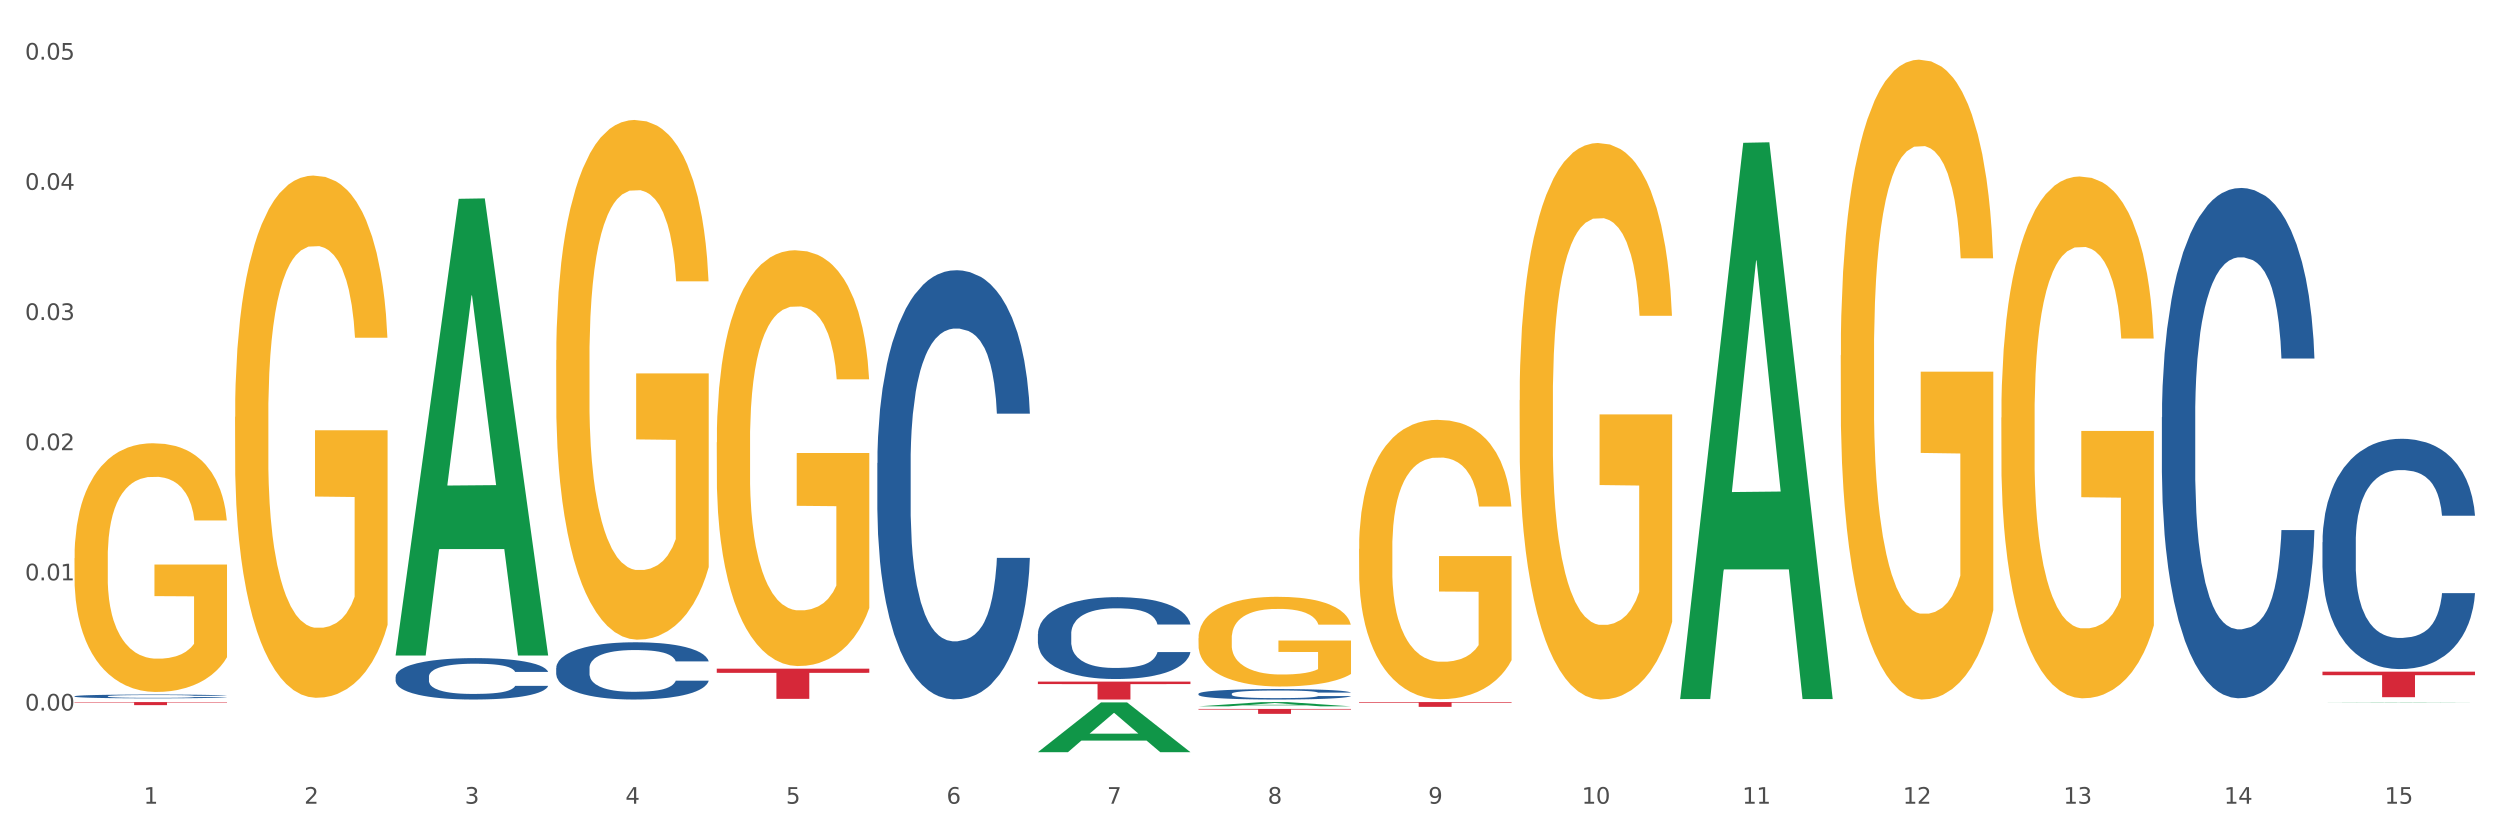 <?xml version="1.0" encoding="utf-8" standalone="no"?>
<!DOCTYPE svg PUBLIC "-//W3C//DTD SVG 1.1//EN"
  "http://www.w3.org/Graphics/SVG/1.1/DTD/svg11.dtd">
<svg xmlns:xlink="http://www.w3.org/1999/xlink" width="1080pt" height="360pt" viewBox="0 0 1080 360" xmlns="http://www.w3.org/2000/svg" version="1.1">
 <rect x="0" y="0" width="1080" height="360" fill="#333333" stroke="none"/>
 <defs>
  <style type="text/css">*{stroke-linejoin: round; stroke-linecap: butt}</style>
 </defs>
 <g id="figure_1">
  <g id="patch_1">
   <path d="M 0 360 
L 1080 360 
L 1080 0 
L 0 0 
z
" style="fill: #ffffff; stroke: #ffffff; stroke-linejoin: miter"/>
  </g>
  <g id="axes_1">
   <g id="matplotlib.axis_1">
    <g id="xtick_1">
     <g id="text_1">
      <!-- 1 -->
      <g style="fill: #4d4d4d" transform="translate(62.07 347.204) scale(0.096 -0.096)">
       <defs>
        <path id="DejaVuSans-31" d="M 794 531 
L 1825 531 
L 1825 4091 
L 703 3866 
L 703 4441 
L 1819 4666 
L 2450 4666 
L 2450 531 
L 3481 531 
L 3481 0 
L 794 0 
L 794 531 
z
" transform="scale(0.016)"/>
       </defs>
       <use xlink:href="#DejaVuSans-31"/>
      </g>
     </g>
    </g>
    <g id="xtick_2">
     <g id="text_2">
      <!-- 2 -->
      <g style="fill: #4d4d4d" transform="translate(131.436 347.204) scale(0.096 -0.096)">
       <defs>
        <path id="DejaVuSans-32" d="M 1228 531 
L 3431 531 
L 3431 0 
L 469 0 
L 469 531 
Q 828 903 1448 1529 
Q 2069 2156 2228 2338 
Q 2531 2678 2651 2914 
Q 2772 3150 2772 3378 
Q 2772 3750 2511 3984 
Q 2250 4219 1831 4219 
Q 1534 4219 1204 4116 
Q 875 4013 500 3803 
L 500 4441 
Q 881 4594 1212 4672 
Q 1544 4750 1819 4750 
Q 2544 4750 2975 4387 
Q 3406 4025 3406 3419 
Q 3406 3131 3298 2873 
Q 3191 2616 2906 2266 
Q 2828 2175 2409 1742 
Q 1991 1309 1228 531 
z
" transform="scale(0.016)"/>
       </defs>
       <use xlink:href="#DejaVuSans-32"/>
      </g>
     </g>
    </g>
    <g id="xtick_3">
     <g id="text_3">
      <!-- 3 -->
      <g style="fill: #4d4d4d" transform="translate(200.802 347.204) scale(0.096 -0.096)">
       <defs>
        <path id="DejaVuSans-33" d="M 2597 2516 
Q 3050 2419 3304 2112 
Q 3559 1806 3559 1356 
Q 3559 666 3084 287 
Q 2609 -91 1734 -91 
Q 1441 -91 1130 -33 
Q 819 25 488 141 
L 488 750 
Q 750 597 1062 519 
Q 1375 441 1716 441 
Q 2309 441 2620 675 
Q 2931 909 2931 1356 
Q 2931 1769 2642 2001 
Q 2353 2234 1838 2234 
L 1294 2234 
L 1294 2753 
L 1863 2753 
Q 2328 2753 2575 2939 
Q 2822 3125 2822 3475 
Q 2822 3834 2567 4026 
Q 2313 4219 1838 4219 
Q 1578 4219 1281 4162 
Q 984 4106 628 3988 
L 628 4550 
Q 988 4650 1302 4700 
Q 1616 4750 1894 4750 
Q 2613 4750 3031 4423 
Q 3450 4097 3450 3541 
Q 3450 3153 3228 2886 
Q 3006 2619 2597 2516 
z
" transform="scale(0.016)"/>
       </defs>
       <use xlink:href="#DejaVuSans-33"/>
      </g>
     </g>
    </g>
    <g id="xtick_4">
     <g id="text_4">
      <!-- 4 -->
      <g style="fill: #4d4d4d" transform="translate(270.169 347.204) scale(0.096 -0.096)">
       <defs>
        <path id="DejaVuSans-34" d="M 2419 4116 
L 825 1625 
L 2419 1625 
L 2419 4116 
z
M 2253 4666 
L 3047 4666 
L 3047 1625 
L 3713 1625 
L 3713 1100 
L 3047 1100 
L 3047 0 
L 2419 0 
L 2419 1100 
L 313 1100 
L 313 1709 
L 2253 4666 
z
" transform="scale(0.016)"/>
       </defs>
       <use xlink:href="#DejaVuSans-34"/>
      </g>
     </g>
    </g>
    <g id="xtick_5">
     <g id="text_5">
      <!-- 5 -->
      <g style="fill: #4d4d4d" transform="translate(339.535 347.204) scale(0.096 -0.096)">
       <defs>
        <path id="DejaVuSans-35" d="M 691 4666 
L 3169 4666 
L 3169 4134 
L 1269 4134 
L 1269 2991 
Q 1406 3038 1543 3061 
Q 1681 3084 1819 3084 
Q 2600 3084 3056 2656 
Q 3513 2228 3513 1497 
Q 3513 744 3044 326 
Q 2575 -91 1722 -91 
Q 1428 -91 1123 -41 
Q 819 9 494 109 
L 494 744 
Q 775 591 1075 516 
Q 1375 441 1709 441 
Q 2250 441 2565 725 
Q 2881 1009 2881 1497 
Q 2881 1984 2565 2268 
Q 2250 2553 1709 2553 
Q 1456 2553 1204 2497 
Q 953 2441 691 2322 
L 691 4666 
z
" transform="scale(0.016)"/>
       </defs>
       <use xlink:href="#DejaVuSans-35"/>
      </g>
     </g>
    </g>
    <g id="xtick_6">
     <g id="text_6">
      <!-- 6 -->
      <g style="fill: #4d4d4d" transform="translate(408.901 347.204) scale(0.096 -0.096)">
       <defs>
        <path id="DejaVuSans-36" d="M 2113 2584 
Q 1688 2584 1439 2293 
Q 1191 2003 1191 1497 
Q 1191 994 1439 701 
Q 1688 409 2113 409 
Q 2538 409 2786 701 
Q 3034 994 3034 1497 
Q 3034 2003 2786 2293 
Q 2538 2584 2113 2584 
z
M 3366 4563 
L 3366 3988 
Q 3128 4100 2886 4159 
Q 2644 4219 2406 4219 
Q 1781 4219 1451 3797 
Q 1122 3375 1075 2522 
Q 1259 2794 1537 2939 
Q 1816 3084 2150 3084 
Q 2853 3084 3261 2657 
Q 3669 2231 3669 1497 
Q 3669 778 3244 343 
Q 2819 -91 2113 -91 
Q 1303 -91 875 529 
Q 447 1150 447 2328 
Q 447 3434 972 4092 
Q 1497 4750 2381 4750 
Q 2619 4750 2861 4703 
Q 3103 4656 3366 4563 
z
" transform="scale(0.016)"/>
       </defs>
       <use xlink:href="#DejaVuSans-36"/>
      </g>
     </g>
    </g>
    <g id="xtick_7">
     <g id="text_7">
      <!-- 7 -->
      <g style="fill: #4d4d4d" transform="translate(478.267 347.204) scale(0.096 -0.096)">
       <defs>
        <path id="DejaVuSans-37" d="M 525 4666 
L 3525 4666 
L 3525 4397 
L 1831 0 
L 1172 0 
L 2766 4134 
L 525 4134 
L 525 4666 
z
" transform="scale(0.016)"/>
       </defs>
       <use xlink:href="#DejaVuSans-37"/>
      </g>
     </g>
    </g>
    <g id="xtick_8">
     <g id="text_8">
      <!-- 8 -->
      <g style="fill: #4d4d4d" transform="translate(547.634 347.204) scale(0.096 -0.096)">
       <defs>
        <path id="DejaVuSans-38" d="M 2034 2216 
Q 1584 2216 1326 1975 
Q 1069 1734 1069 1313 
Q 1069 891 1326 650 
Q 1584 409 2034 409 
Q 2484 409 2743 651 
Q 3003 894 3003 1313 
Q 3003 1734 2745 1975 
Q 2488 2216 2034 2216 
z
M 1403 2484 
Q 997 2584 770 2862 
Q 544 3141 544 3541 
Q 544 4100 942 4425 
Q 1341 4750 2034 4750 
Q 2731 4750 3128 4425 
Q 3525 4100 3525 3541 
Q 3525 3141 3298 2862 
Q 3072 2584 2669 2484 
Q 3125 2378 3379 2068 
Q 3634 1759 3634 1313 
Q 3634 634 3220 271 
Q 2806 -91 2034 -91 
Q 1263 -91 848 271 
Q 434 634 434 1313 
Q 434 1759 690 2068 
Q 947 2378 1403 2484 
z
M 1172 3481 
Q 1172 3119 1398 2916 
Q 1625 2713 2034 2713 
Q 2441 2713 2670 2916 
Q 2900 3119 2900 3481 
Q 2900 3844 2670 4047 
Q 2441 4250 2034 4250 
Q 1625 4250 1398 4047 
Q 1172 3844 1172 3481 
z
" transform="scale(0.016)"/>
       </defs>
       <use xlink:href="#DejaVuSans-38"/>
      </g>
     </g>
    </g>
    <g id="xtick_9">
     <g id="text_9">
      <!-- 9 -->
      <g style="fill: #4d4d4d" transform="translate(617 347.204) scale(0.096 -0.096)">
       <defs>
        <path id="DejaVuSans-39" d="M 703 97 
L 703 672 
Q 941 559 1184 500 
Q 1428 441 1663 441 
Q 2288 441 2617 861 
Q 2947 1281 2994 2138 
Q 2813 1869 2534 1725 
Q 2256 1581 1919 1581 
Q 1219 1581 811 2004 
Q 403 2428 403 3163 
Q 403 3881 828 4315 
Q 1253 4750 1959 4750 
Q 2769 4750 3195 4129 
Q 3622 3509 3622 2328 
Q 3622 1225 3098 567 
Q 2575 -91 1691 -91 
Q 1453 -91 1209 -44 
Q 966 3 703 97 
z
M 1959 2075 
Q 2384 2075 2632 2365 
Q 2881 2656 2881 3163 
Q 2881 3666 2632 3958 
Q 2384 4250 1959 4250 
Q 1534 4250 1286 3958 
Q 1038 3666 1038 3163 
Q 1038 2656 1286 2365 
Q 1534 2075 1959 2075 
z
" transform="scale(0.016)"/>
       </defs>
       <use xlink:href="#DejaVuSans-39"/>
      </g>
     </g>
    </g>
    <g id="xtick_10">
     <g id="text_10">
      <!-- 10 -->
      <g style="fill: #4d4d4d" transform="translate(683.312 347.204) scale(0.096 -0.096)">
       <defs>
        <path id="DejaVuSans-30" d="M 2034 4250 
Q 1547 4250 1301 3770 
Q 1056 3291 1056 2328 
Q 1056 1369 1301 889 
Q 1547 409 2034 409 
Q 2525 409 2770 889 
Q 3016 1369 3016 2328 
Q 3016 3291 2770 3770 
Q 2525 4250 2034 4250 
z
M 2034 4750 
Q 2819 4750 3233 4129 
Q 3647 3509 3647 2328 
Q 3647 1150 3233 529 
Q 2819 -91 2034 -91 
Q 1250 -91 836 529 
Q 422 1150 422 2328 
Q 422 3509 836 4129 
Q 1250 4750 2034 4750 
z
" transform="scale(0.016)"/>
       </defs>
       <use xlink:href="#DejaVuSans-31"/>
       <use xlink:href="#DejaVuSans-30" transform="translate(63.623 0)"/>
      </g>
     </g>
    </g>
    <g id="xtick_11">
     <g id="text_11">
      <!-- 11 -->
      <g style="fill: #4d4d4d" transform="translate(752.678 347.204) scale(0.096 -0.096)">
       <use xlink:href="#DejaVuSans-31"/>
       <use xlink:href="#DejaVuSans-31" transform="translate(63.623 0)"/>
      </g>
     </g>
    </g>
    <g id="xtick_12">
     <g id="text_12">
      <!-- 12 -->
      <g style="fill: #4d4d4d" transform="translate(822.044 347.204) scale(0.096 -0.096)">
       <use xlink:href="#DejaVuSans-31"/>
       <use xlink:href="#DejaVuSans-32" transform="translate(63.623 0)"/>
      </g>
     </g>
    </g>
    <g id="xtick_13">
     <g id="text_13">
      <!-- 13 -->
      <g style="fill: #4d4d4d" transform="translate(891.411 347.204) scale(0.096 -0.096)">
       <use xlink:href="#DejaVuSans-31"/>
       <use xlink:href="#DejaVuSans-33" transform="translate(63.623 0)"/>
      </g>
     </g>
    </g>
    <g id="xtick_14">
     <g id="text_14">
      <!-- 14 -->
      <g style="fill: #4d4d4d" transform="translate(960.777 347.204) scale(0.096 -0.096)">
       <use xlink:href="#DejaVuSans-31"/>
       <use xlink:href="#DejaVuSans-34" transform="translate(63.623 0)"/>
      </g>
     </g>
    </g>
    <g id="xtick_15">
     <g id="text_15">
      <!-- 15 -->
      <g style="fill: #4d4d4d" transform="translate(1030.143 347.204) scale(0.096 -0.096)">
       <use xlink:href="#DejaVuSans-31"/>
       <use xlink:href="#DejaVuSans-35" transform="translate(63.623 0)"/>
      </g>
     </g>
    </g>
    <g id="xtick_16"/>
    <g id="xtick_17"/>
    <g id="xtick_18"/>
    <g id="xtick_19"/>
    <g id="xtick_20"/>
    <g id="xtick_21"/>
    <g id="xtick_22"/>
    <g id="xtick_23"/>
    <g id="xtick_24"/>
    <g id="xtick_25"/>
    <g id="xtick_26"/>
    <g id="xtick_27"/>
    <g id="xtick_28"/>
    <g id="xtick_29"/>
   </g>
   <g id="matplotlib.axis_2">
    <g id="ytick_1">
     <g id="text_16">
      <!-- 0.00 -->
      <g style="fill: #4d4d4d" transform="translate(10.8 306.954) scale(0.096 -0.096)">
       <defs>
        <path id="DejaVuSans-2e" d="M 684 794 
L 1344 794 
L 1344 0 
L 684 0 
L 684 794 
z
" transform="scale(0.016)"/>
       </defs>
       <use xlink:href="#DejaVuSans-30"/>
       <use xlink:href="#DejaVuSans-2e" transform="translate(63.623 0)"/>
       <use xlink:href="#DejaVuSans-30" transform="translate(95.41 0)"/>
       <use xlink:href="#DejaVuSans-30" transform="translate(159.033 0)"/>
      </g>
     </g>
    </g>
    <g id="ytick_2">
     <g id="text_17">
      <!-- 0.01 -->
      <g style="fill: #4d4d4d" transform="translate(10.8 250.714) scale(0.096 -0.096)">
       <use xlink:href="#DejaVuSans-30"/>
       <use xlink:href="#DejaVuSans-2e" transform="translate(63.623 0)"/>
       <use xlink:href="#DejaVuSans-30" transform="translate(95.41 0)"/>
       <use xlink:href="#DejaVuSans-31" transform="translate(159.033 0)"/>
      </g>
     </g>
    </g>
    <g id="ytick_3">
     <g id="text_18">
      <!-- 0.02 -->
      <g style="fill: #4d4d4d" transform="translate(10.8 194.474) scale(0.096 -0.096)">
       <use xlink:href="#DejaVuSans-30"/>
       <use xlink:href="#DejaVuSans-2e" transform="translate(63.623 0)"/>
       <use xlink:href="#DejaVuSans-30" transform="translate(95.41 0)"/>
       <use xlink:href="#DejaVuSans-32" transform="translate(159.033 0)"/>
      </g>
     </g>
    </g>
    <g id="ytick_4">
     <g id="text_19">
      <!-- 0.03 -->
      <g style="fill: #4d4d4d" transform="translate(10.8 138.235) scale(0.096 -0.096)">
       <use xlink:href="#DejaVuSans-30"/>
       <use xlink:href="#DejaVuSans-2e" transform="translate(63.623 0)"/>
       <use xlink:href="#DejaVuSans-30" transform="translate(95.41 0)"/>
       <use xlink:href="#DejaVuSans-33" transform="translate(159.033 0)"/>
      </g>
     </g>
    </g>
    <g id="ytick_5">
     <g id="text_20">
      <!-- 0.04 -->
      <g style="fill: #4d4d4d" transform="translate(10.8 81.995) scale(0.096 -0.096)">
       <use xlink:href="#DejaVuSans-30"/>
       <use xlink:href="#DejaVuSans-2e" transform="translate(63.623 0)"/>
       <use xlink:href="#DejaVuSans-30" transform="translate(95.41 0)"/>
       <use xlink:href="#DejaVuSans-34" transform="translate(159.033 0)"/>
      </g>
     </g>
    </g>
    <g id="ytick_6">
     <g id="text_21">
      <!-- 0.05 -->
      <g style="fill: #4d4d4d" transform="translate(10.8 25.756) scale(0.096 -0.096)">
       <use xlink:href="#DejaVuSans-30"/>
       <use xlink:href="#DejaVuSans-2e" transform="translate(63.623 0)"/>
       <use xlink:href="#DejaVuSans-30" transform="translate(95.41 0)"/>
       <use xlink:href="#DejaVuSans-35" transform="translate(159.033 0)"/>
      </g>
     </g>
    </g>
    <g id="ytick_7"/>
    <g id="ytick_8"/>
    <g id="ytick_9"/>
    <g id="ytick_10"/>
    <g id="ytick_11"/>
    <g id="ytick_12"/>
   </g>
   <g id="PolyCollection_1">
    <path d="M 170.907 282.818 
L 170.975 282.633 
L 198.15 85.885 
L 209.427 85.7 
L 236.805 283.189 
L 223.762 283.189 
L 217.851 237.201 
L 189.794 237.201 
L 189.59 237.943 
L 183.883 283.189 
L 170.907 283.189 
L 170.907 282.818 
L 193.326 209.756 
L 214.319 209.571 
L 203.924 127.794 
L 203.788 127.423 
L 203.653 127.979 
L 193.258 209.571 
L 193.326 209.756 
L 170.907 282.818 
z
" clip-path="url(#pe7044ef2e7)" style="fill: #109648"/>
    <path d="M 448.372 294.452 
L 514.27 294.452 
L 514.27 295.528 
L 488.348 295.535 
L 488.348 302.196 
L 474.138 302.196 
L 474.138 295.535 
L 448.372 295.528 
L 448.372 294.459 
L 448.372 294.452 
z
" clip-path="url(#pe7044ef2e7)" style="fill: #d62839"/>
    <path d="M 309.64 288.851 
L 375.538 288.851 
L 375.538 290.664 
L 349.616 290.677 
L 349.616 301.898 
L 335.406 301.898 
L 335.406 290.677 
L 309.64 290.664 
L 309.64 288.863 
L 309.64 288.851 
z
" clip-path="url(#pe7044ef2e7)" style="fill: #d62839"/>
    <path d="M 32.175 303.306 
L 98.073 303.306 
L 98.073 303.49 
L 72.151 303.491 
L 72.151 304.627 
L 57.941 304.627 
L 57.941 303.491 
L 32.175 303.49 
L 32.175 303.308 
L 32.175 303.306 
z
" clip-path="url(#pe7044ef2e7)" style="fill: #d62839"/>
    <path d="M 170.907 292.341 
L 170.985 292.324 
L 170.985 291.867 
L 171.219 291.246 
L 172.076 290.101 
L 173.166 289.235 
L 175.036 288.222 
L 176.048 287.797 
L 177.373 287.323 
L 180.099 286.555 
L 183.215 285.901 
L 185.396 285.541 
L 187.031 285.313 
L 190.692 284.904 
L 192.796 284.724 
L 194.977 284.577 
L 196.846 284.479 
L 199.962 284.365 
L 202.454 284.316 
L 205.336 284.299 
L 207.751 284.316 
L 210.945 284.381 
L 215.618 284.577 
L 217.41 284.692 
L 219.825 284.888 
L 222.317 285.149 
L 224.342 285.411 
L 226.679 285.787 
L 229.094 286.277 
L 231.431 286.898 
L 233.066 287.47 
L 234.391 288.075 
L 235.559 288.81 
L 236.416 289.611 
L 236.805 290.281 
L 222.551 290.281 
L 222.161 289.677 
L 221.382 289.023 
L 220.604 288.581 
L 219.747 288.222 
L 218.422 287.813 
L 217.254 287.552 
L 215.307 287.241 
L 213.515 287.045 
L 212.035 286.931 
L 210.244 286.833 
L 206.427 286.735 
L 203.701 286.735 
L 201.987 286.767 
L 199.884 286.849 
L 198.092 286.963 
L 195.989 287.16 
L 194.353 287.372 
L 192.718 287.65 
L 191.783 287.846 
L 190.381 288.206 
L 189.446 288.5 
L 188.2 289.006 
L 187.499 289.366 
L 186.252 290.298 
L 185.707 290.984 
L 185.474 291.458 
L 185.318 291.981 
L 185.318 294.531 
L 185.785 295.675 
L 186.175 296.165 
L 186.798 296.721 
L 187.966 297.44 
L 189.68 298.143 
L 191.471 298.65 
L 192.951 298.96 
L 194.353 299.189 
L 195.755 299.369 
L 197.469 299.532 
L 198.871 299.63 
L 200.974 299.728 
L 203.467 299.777 
L 205.414 299.777 
L 209.387 299.696 
L 211.178 299.614 
L 212.892 299.499 
L 214.761 299.32 
L 216.241 299.124 
L 217.098 298.976 
L 218.5 298.666 
L 219.591 298.339 
L 220.526 297.963 
L 221.149 297.636 
L 221.85 297.146 
L 222.395 296.59 
L 222.551 296.296 
L 236.805 296.296 
L 236.494 296.884 
L 235.949 297.456 
L 234.858 298.225 
L 234.001 298.666 
L 232.677 299.205 
L 231.275 299.663 
L 229.328 300.17 
L 227.536 300.545 
L 225.667 300.872 
L 223.641 301.167 
L 219.98 301.575 
L 218.656 301.69 
L 215.852 301.886 
L 213.671 302 
L 210.477 302.115 
L 207.206 302.18 
L 203.779 302.196 
L 200.741 302.164 
L 197.391 302.065 
L 195.288 301.967 
L 192.951 301.82 
L 190.225 301.592 
L 187.655 301.314 
L 185.24 300.987 
L 182.981 300.611 
L 180.878 300.186 
L 178.152 299.483 
L 176.126 298.797 
L 174.646 298.159 
L 173.634 297.62 
L 172.621 296.933 
L 172.076 296.459 
L 171.219 295.315 
L 170.907 294.253 
L 170.907 292.341 
z
" clip-path="url(#pe7044ef2e7)" style="fill: #255c99"/>
    <path d="M 864.57 180.41 
L 864.647 180.204 
L 864.647 172.792 
L 864.803 166.41 
L 865.581 150.968 
L 866.748 138.203 
L 867.604 131.409 
L 868.46 125.85 
L 869.471 120.291 
L 870.716 114.526 
L 872.972 106.085 
L 874.373 101.761 
L 876.084 97.232 
L 879.196 90.644 
L 881.453 86.938 
L 883.787 83.849 
L 887.599 80.143 
L 890.089 78.496 
L 892.734 77.261 
L 895.924 76.437 
L 898.336 76.232 
L 903.626 76.849 
L 908.139 78.702 
L 910.317 80.143 
L 913.118 82.614 
L 914.596 84.261 
L 917.008 87.555 
L 919.498 91.879 
L 921.209 95.585 
L 923.777 102.585 
L 925.722 109.585 
L 927.511 118.232 
L 928.445 124.203 
L 929.145 129.762 
L 929.767 136.145 
L 930.39 146.233 
L 916.385 146.233 
L 915.841 139.027 
L 914.985 132.233 
L 913.74 125.644 
L 912.651 121.527 
L 910.784 116.379 
L 909.072 113.085 
L 907.283 110.615 
L 905.104 108.556 
L 903.393 107.526 
L 900.981 106.703 
L 896.235 106.909 
L 893.045 108.556 
L 890.867 110.615 
L 889.466 112.468 
L 888.221 114.526 
L 886.821 117.409 
L 885.187 121.732 
L 884.02 125.644 
L 882.853 130.586 
L 881.919 135.527 
L 881.064 141.292 
L 880.363 147.468 
L 879.819 153.851 
L 879.352 161.674 
L 878.963 174.645 
L 878.963 202.852 
L 879.119 209.234 
L 879.508 217.676 
L 879.974 224.058 
L 880.752 231.676 
L 881.453 236.823 
L 882.775 244.235 
L 884.253 250.411 
L 885.42 254.323 
L 886.587 257.617 
L 888.61 262.147 
L 890.867 265.853 
L 892.812 268.118 
L 895.457 270.177 
L 897.246 271 
L 898.802 271.412 
L 902.615 271.412 
L 905.338 270.794 
L 908.372 269.353 
L 910.706 267.5 
L 912.651 265.235 
L 914.829 261.529 
L 916.23 258.029 
L 916.23 214.999 
L 899.114 214.793 
L 899.114 186.175 
L 930.468 186.175 
L 930.468 270.177 
L 929.145 274.5 
L 927.667 278.412 
L 926.111 281.912 
L 923.777 286.236 
L 920.976 290.353 
L 918.486 293.236 
L 915.841 295.706 
L 912.729 297.971 
L 908.683 300.03 
L 906.193 300.854 
L 903.081 301.471 
L 899.425 301.677 
L 896.235 301.265 
L 893.123 300.236 
L 889.855 298.383 
L 886.665 295.706 
L 884.253 293.03 
L 881.842 289.736 
L 879.274 285.412 
L 877.251 281.294 
L 875.695 277.588 
L 873.984 272.853 
L 872.116 266.676 
L 870.716 261.118 
L 869.471 255.353 
L 868.149 247.941 
L 867.215 241.558 
L 866.281 233.529 
L 865.737 227.558 
L 865.114 218.293 
L 864.647 205.322 
L 864.57 180.41 
z
" clip-path="url(#pe7044ef2e7)" style="fill: #f7b32b"/>
    <path d="M 795.203 153.501 
L 795.281 153.249 
L 795.281 144.16 
L 795.437 136.334 
L 796.215 117.4 
L 797.382 101.748 
L 798.238 93.417 
L 799.094 86.601 
L 800.105 79.785 
L 801.35 72.716 
L 803.606 62.365 
L 805.006 57.064 
L 806.718 51.51 
L 809.83 43.431 
L 812.086 38.887 
L 814.42 35.1 
L 818.233 30.556 
L 820.722 28.536 
L 823.368 27.022 
L 826.557 26.012 
L 828.969 25.759 
L 834.26 26.517 
L 838.772 28.789 
L 840.951 30.556 
L 843.752 33.586 
L 845.23 35.605 
L 847.642 39.644 
L 850.131 44.946 
L 851.843 49.49 
L 854.41 58.074 
L 856.355 66.657 
L 858.145 77.26 
L 859.078 84.581 
L 859.779 91.397 
L 860.401 99.224 
L 861.024 111.594 
L 847.019 111.594 
L 846.475 102.758 
L 845.619 94.427 
L 844.374 86.348 
L 843.285 81.299 
L 841.418 74.988 
L 839.706 70.949 
L 837.916 67.919 
L 835.738 65.395 
L 834.026 64.132 
L 831.615 63.123 
L 826.869 63.375 
L 823.679 65.395 
L 821.5 67.919 
L 820.1 70.191 
L 818.855 72.716 
L 817.455 76.25 
L 815.821 81.552 
L 814.654 86.348 
L 813.487 92.407 
L 812.553 98.466 
L 811.697 105.535 
L 810.997 113.108 
L 810.453 120.935 
L 809.986 130.528 
L 809.597 146.432 
L 809.597 181.018 
L 809.752 188.845 
L 810.141 199.195 
L 810.608 207.021 
L 811.386 216.362 
L 812.086 222.673 
L 813.409 231.762 
L 814.887 239.335 
L 816.054 244.132 
L 817.221 248.171 
L 819.244 253.725 
L 821.5 258.269 
L 823.445 261.046 
L 826.091 263.571 
L 827.88 264.581 
L 829.436 265.086 
L 833.248 265.086 
L 835.971 264.328 
L 839.006 262.561 
L 841.34 260.289 
L 843.285 257.512 
L 845.463 252.968 
L 846.864 248.676 
L 846.864 195.913 
L 829.747 195.661 
L 829.747 160.57 
L 861.101 160.57 
L 861.101 263.571 
L 859.779 268.872 
L 858.3 273.669 
L 856.744 277.961 
L 854.41 283.262 
L 851.61 288.311 
L 849.12 291.846 
L 846.475 294.875 
L 843.363 297.652 
L 839.317 300.177 
L 836.827 301.186 
L 833.715 301.944 
L 830.059 302.196 
L 826.869 301.691 
L 823.757 300.429 
L 820.489 298.157 
L 817.299 294.875 
L 814.887 291.593 
L 812.475 287.554 
L 809.908 282.252 
L 807.885 277.203 
L 806.329 272.659 
L 804.617 266.853 
L 802.75 259.279 
L 801.35 252.463 
L 800.105 245.394 
L 798.782 236.306 
L 797.849 228.48 
L 796.915 218.634 
L 796.37 211.313 
L 795.748 199.953 
L 795.281 184.048 
L 795.203 153.501 
z
" clip-path="url(#pe7044ef2e7)" style="fill: #f7b32b"/>
    <path d="M 656.471 172.868 
L 656.549 172.648 
L 656.549 164.744 
L 656.704 157.937 
L 657.482 141.469 
L 658.649 127.855 
L 659.505 120.609 
L 660.361 114.681 
L 661.372 108.752 
L 662.617 102.604 
L 664.874 93.602 
L 666.274 88.991 
L 667.986 84.16 
L 671.098 77.134 
L 673.354 73.182 
L 675.688 69.888 
L 679.5 65.936 
L 681.99 64.179 
L 684.635 62.862 
L 687.825 61.983 
L 690.237 61.764 
L 695.527 62.423 
L 700.04 64.399 
L 702.218 65.936 
L 705.019 68.571 
L 706.497 70.327 
L 708.909 73.84 
L 711.399 78.451 
L 713.111 82.404 
L 715.678 89.869 
L 717.623 97.335 
L 719.412 106.557 
L 720.346 112.924 
L 721.046 118.853 
L 721.669 125.66 
L 722.291 136.419 
L 708.287 136.419 
L 707.742 128.734 
L 706.886 121.488 
L 705.642 114.461 
L 704.552 110.07 
L 702.685 104.581 
L 700.973 101.067 
L 699.184 98.433 
L 697.006 96.237 
L 695.294 95.139 
L 692.882 94.261 
L 688.136 94.48 
L 684.946 96.237 
L 682.768 98.433 
L 681.367 100.409 
L 680.123 102.604 
L 678.722 105.678 
L 677.088 110.289 
L 675.921 114.461 
L 674.754 119.731 
L 673.821 125.001 
L 672.965 131.149 
L 672.265 137.736 
L 671.72 144.543 
L 671.253 152.887 
L 670.864 166.72 
L 670.864 196.801 
L 671.02 203.608 
L 671.409 212.61 
L 671.876 219.417 
L 672.654 227.541 
L 673.354 233.031 
L 674.677 240.935 
L 676.155 247.523 
L 677.322 251.694 
L 678.489 255.208 
L 680.512 260.038 
L 682.768 263.991 
L 684.713 266.406 
L 687.358 268.602 
L 689.148 269.48 
L 690.704 269.919 
L 694.516 269.919 
L 697.239 269.26 
L 700.273 267.723 
L 702.607 265.747 
L 704.552 263.332 
L 706.731 259.38 
L 708.131 255.647 
L 708.131 209.756 
L 691.015 209.536 
L 691.015 179.016 
L 722.369 179.016 
L 722.369 268.602 
L 721.046 273.213 
L 719.568 277.385 
L 718.012 281.117 
L 715.678 285.728 
L 712.877 290.12 
L 710.387 293.194 
L 707.742 295.829 
L 704.63 298.244 
L 700.584 300.44 
L 698.095 301.318 
L 694.983 301.977 
L 691.326 302.196 
L 688.136 301.757 
L 685.024 300.659 
L 681.756 298.683 
L 678.567 295.829 
L 676.155 292.974 
L 673.743 289.461 
L 671.175 284.85 
L 669.153 280.459 
L 667.597 276.506 
L 665.885 271.456 
L 664.018 264.869 
L 662.617 258.94 
L 661.372 252.792 
L 660.05 244.888 
L 659.116 238.081 
L 658.183 229.518 
L 657.638 223.15 
L 657.016 213.269 
L 656.549 199.436 
L 656.471 172.868 
z
" clip-path="url(#pe7044ef2e7)" style="fill: #f7b32b"/>
    <path d="M 587.105 237.133 
L 587.183 237.023 
L 587.183 233.055 
L 587.338 229.638 
L 588.116 221.372 
L 589.283 214.539 
L 590.139 210.901 
L 590.995 207.926 
L 592.006 204.95 
L 593.251 201.864 
L 595.507 197.345 
L 596.908 195.03 
L 598.619 192.606 
L 601.731 189.079 
L 603.988 187.095 
L 606.322 185.442 
L 610.134 183.458 
L 612.624 182.576 
L 615.269 181.915 
L 618.459 181.474 
L 620.871 181.364 
L 626.161 181.694 
L 630.674 182.686 
L 632.852 183.458 
L 635.653 184.78 
L 637.131 185.662 
L 639.543 187.425 
L 642.033 189.74 
L 643.744 191.724 
L 646.312 195.471 
L 648.257 199.219 
L 650.046 203.848 
L 650.98 207.044 
L 651.68 210.02 
L 652.302 213.436 
L 652.925 218.837 
L 638.921 218.837 
L 638.376 214.979 
L 637.52 211.342 
L 636.275 207.815 
L 635.186 205.611 
L 633.319 202.856 
L 631.607 201.092 
L 629.818 199.77 
L 627.639 198.668 
L 625.928 198.116 
L 623.516 197.676 
L 618.77 197.786 
L 615.58 198.668 
L 613.402 199.77 
L 612.001 200.762 
L 610.756 201.864 
L 609.356 203.407 
L 607.722 205.721 
L 606.555 207.815 
L 605.388 210.461 
L 604.455 213.106 
L 603.599 216.192 
L 602.898 219.498 
L 602.354 222.915 
L 601.887 227.103 
L 601.498 234.047 
L 601.498 249.147 
L 601.654 252.563 
L 602.043 257.082 
L 602.509 260.499 
L 603.287 264.577 
L 603.988 267.332 
L 605.31 271.3 
L 606.789 274.606 
L 607.956 276.701 
L 609.123 278.464 
L 611.145 280.889 
L 613.402 282.873 
L 615.347 284.085 
L 617.992 285.187 
L 619.781 285.628 
L 621.337 285.849 
L 625.15 285.849 
L 627.873 285.518 
L 630.907 284.746 
L 633.241 283.754 
L 635.186 282.542 
L 637.365 280.558 
L 638.765 278.684 
L 638.765 255.649 
L 621.649 255.539 
L 621.649 240.219 
L 653.003 240.219 
L 653.003 285.187 
L 651.68 287.502 
L 650.202 289.596 
L 648.646 291.47 
L 646.312 293.784 
L 643.511 295.988 
L 641.021 297.531 
L 638.376 298.854 
L 635.264 300.066 
L 631.218 301.169 
L 628.729 301.609 
L 625.617 301.94 
L 621.96 302.05 
L 618.77 301.83 
L 615.658 301.279 
L 612.39 300.287 
L 609.2 298.854 
L 606.789 297.421 
L 604.377 295.658 
L 601.809 293.343 
L 599.786 291.139 
L 598.23 289.155 
L 596.519 286.62 
L 594.652 283.314 
L 593.251 280.338 
L 592.006 277.252 
L 590.684 273.284 
L 589.75 269.867 
L 588.816 265.569 
L 588.272 262.372 
L 587.649 257.413 
L 587.183 250.469 
L 587.105 237.133 
z
" clip-path="url(#pe7044ef2e7)" style="fill: #f7b32b"/>
    <path d="M 517.739 275.727 
L 517.816 275.691 
L 517.816 274.417 
L 517.972 273.32 
L 518.75 270.665 
L 519.917 268.47 
L 520.773 267.302 
L 521.629 266.346 
L 522.64 265.39 
L 523.885 264.399 
L 526.141 262.948 
L 527.542 262.204 
L 529.253 261.426 
L 532.365 260.293 
L 534.621 259.656 
L 536.956 259.125 
L 540.768 258.488 
L 543.257 258.204 
L 545.903 257.992 
L 549.093 257.85 
L 551.504 257.815 
L 556.795 257.921 
L 561.307 258.24 
L 563.486 258.488 
L 566.287 258.912 
L 567.765 259.196 
L 570.177 259.762 
L 572.666 260.505 
L 574.378 261.142 
L 576.946 262.346 
L 578.891 263.55 
L 580.68 265.036 
L 581.614 266.063 
L 582.314 267.019 
L 582.936 268.116 
L 583.559 269.851 
L 569.554 269.851 
L 569.01 268.612 
L 568.154 267.443 
L 566.909 266.311 
L 565.82 265.603 
L 563.953 264.718 
L 562.241 264.151 
L 560.452 263.727 
L 558.273 263.373 
L 556.562 263.196 
L 554.15 263.054 
L 549.404 263.089 
L 546.214 263.373 
L 544.035 263.727 
L 542.635 264.045 
L 541.39 264.399 
L 539.99 264.895 
L 538.356 265.638 
L 537.189 266.311 
L 536.022 267.16 
L 535.088 268.01 
L 534.232 269.001 
L 533.532 270.063 
L 532.988 271.16 
L 532.521 272.505 
L 532.132 274.736 
L 532.132 279.585 
L 532.287 280.683 
L 532.676 282.134 
L 533.143 283.231 
L 533.921 284.541 
L 534.621 285.426 
L 535.944 286.7 
L 537.422 287.762 
L 538.589 288.435 
L 539.756 289.001 
L 541.779 289.78 
L 544.035 290.417 
L 545.981 290.807 
L 548.626 291.161 
L 550.415 291.302 
L 551.971 291.373 
L 555.784 291.373 
L 558.507 291.267 
L 561.541 291.019 
L 563.875 290.7 
L 565.82 290.311 
L 567.998 289.674 
L 569.399 289.072 
L 569.399 281.674 
L 552.282 281.638 
L 552.282 276.718 
L 583.636 276.718 
L 583.636 291.161 
L 582.314 291.904 
L 580.836 292.577 
L 579.28 293.178 
L 576.946 293.922 
L 574.145 294.63 
L 571.655 295.125 
L 569.01 295.55 
L 565.898 295.939 
L 561.852 296.293 
L 559.362 296.435 
L 556.25 296.541 
L 552.594 296.577 
L 549.404 296.506 
L 546.292 296.329 
L 543.024 296.01 
L 539.834 295.55 
L 537.422 295.09 
L 535.01 294.523 
L 532.443 293.78 
L 530.42 293.072 
L 528.864 292.435 
L 527.153 291.621 
L 525.285 290.559 
L 523.885 289.603 
L 522.64 288.612 
L 521.317 287.338 
L 520.384 286.24 
L 519.45 284.86 
L 518.906 283.833 
L 518.283 282.24 
L 517.816 280.01 
L 517.739 275.727 
z
" clip-path="url(#pe7044ef2e7)" style="fill: #f7b32b"/>
    <path d="M 309.64 191.112 
L 309.718 190.948 
L 309.718 185.041 
L 309.873 179.956 
L 310.651 167.651 
L 311.818 157.48 
L 312.674 152.066 
L 313.53 147.637 
L 314.541 143.207 
L 315.786 138.613 
L 318.042 131.887 
L 319.443 128.442 
L 321.155 124.833 
L 324.267 119.583 
L 326.523 116.63 
L 328.857 114.169 
L 332.669 111.216 
L 335.159 109.903 
L 337.804 108.919 
L 340.994 108.263 
L 343.406 108.099 
L 348.696 108.591 
L 353.209 110.068 
L 355.387 111.216 
L 358.188 113.185 
L 359.666 114.497 
L 362.078 117.122 
L 364.568 120.567 
L 366.279 123.52 
L 368.847 129.098 
L 370.792 134.676 
L 372.581 141.566 
L 373.515 146.324 
L 374.215 150.754 
L 374.838 155.839 
L 375.46 163.878 
L 361.456 163.878 
L 360.911 158.136 
L 360.055 152.722 
L 358.81 147.472 
L 357.721 144.191 
L 355.854 140.09 
L 354.142 137.465 
L 352.353 135.496 
L 350.174 133.856 
L 348.463 133.035 
L 346.051 132.379 
L 341.305 132.543 
L 338.115 133.856 
L 335.937 135.496 
L 334.536 136.973 
L 333.292 138.613 
L 331.891 140.91 
L 330.257 144.355 
L 329.09 147.472 
L 327.923 151.41 
L 326.99 155.347 
L 326.134 159.941 
L 325.434 164.863 
L 324.889 169.948 
L 324.422 176.182 
L 324.033 186.518 
L 324.033 208.994 
L 324.189 214.08 
L 324.578 220.806 
L 325.045 225.892 
L 325.823 231.962 
L 326.523 236.063 
L 327.845 241.969 
L 329.324 246.891 
L 330.491 250.008 
L 331.658 252.633 
L 333.681 256.242 
L 335.937 259.195 
L 337.882 261 
L 340.527 262.64 
L 342.317 263.297 
L 343.873 263.625 
L 347.685 263.625 
L 350.408 263.133 
L 353.442 261.984 
L 355.776 260.508 
L 357.721 258.703 
L 359.9 255.75 
L 361.3 252.961 
L 361.3 218.673 
L 344.184 218.509 
L 344.184 195.705 
L 375.538 195.705 
L 375.538 262.64 
L 374.215 266.086 
L 372.737 269.203 
L 371.181 271.992 
L 368.847 275.437 
L 366.046 278.718 
L 363.556 281.015 
L 360.911 282.983 
L 357.799 284.788 
L 353.753 286.429 
L 351.264 287.085 
L 348.152 287.577 
L 344.495 287.741 
L 341.305 287.413 
L 338.193 286.593 
L 334.925 285.116 
L 331.736 282.983 
L 329.324 280.851 
L 326.912 278.226 
L 324.344 274.781 
L 322.322 271.499 
L 320.766 268.546 
L 319.054 264.773 
L 317.187 259.851 
L 315.786 255.422 
L 314.541 250.828 
L 313.219 244.922 
L 312.285 239.836 
L 311.352 233.438 
L 310.807 228.681 
L 310.184 221.298 
L 309.718 210.962 
L 309.64 191.112 
z
" clip-path="url(#pe7044ef2e7)" style="fill: #f7b32b"/>
    <path d="M 240.274 155.575 
L 240.351 155.37 
L 240.351 147.988 
L 240.507 141.631 
L 241.285 126.251 
L 242.452 113.538 
L 243.308 106.771 
L 244.164 101.235 
L 245.175 95.698 
L 246.42 89.956 
L 248.676 81.549 
L 250.077 77.243 
L 251.788 72.732 
L 254.9 66.17 
L 257.157 62.479 
L 259.491 59.403 
L 263.303 55.712 
L 265.793 54.071 
L 268.438 52.841 
L 271.628 52.021 
L 274.04 51.816 
L 279.33 52.431 
L 283.843 54.276 
L 286.021 55.712 
L 288.822 58.173 
L 290.3 59.813 
L 292.712 63.094 
L 295.202 67.4 
L 296.913 71.091 
L 299.481 78.063 
L 301.426 85.035 
L 303.215 93.647 
L 304.149 99.594 
L 304.849 105.131 
L 305.471 111.487 
L 306.094 121.535 
L 292.089 121.535 
L 291.545 114.358 
L 290.689 107.591 
L 289.444 101.029 
L 288.355 96.928 
L 286.488 91.802 
L 284.776 88.521 
L 282.987 86.06 
L 280.808 84.01 
L 279.097 82.984 
L 276.685 82.164 
L 271.939 82.369 
L 268.749 84.01 
L 266.571 86.06 
L 265.17 87.906 
L 263.925 89.956 
L 262.525 92.827 
L 260.891 97.133 
L 259.724 101.029 
L 258.557 105.951 
L 257.623 110.872 
L 256.768 116.614 
L 256.067 122.766 
L 255.523 129.122 
L 255.056 136.914 
L 254.667 149.833 
L 254.667 177.926 
L 254.823 184.283 
L 255.212 192.69 
L 255.678 199.047 
L 256.456 206.634 
L 257.157 211.76 
L 258.479 219.142 
L 259.957 225.294 
L 261.124 229.19 
L 262.291 232.471 
L 264.314 236.982 
L 266.571 240.673 
L 268.516 242.929 
L 271.161 244.98 
L 272.95 245.8 
L 274.506 246.21 
L 278.319 246.21 
L 281.042 245.595 
L 284.076 244.159 
L 286.41 242.314 
L 288.355 240.058 
L 290.533 236.367 
L 291.934 232.881 
L 291.934 190.024 
L 274.818 189.819 
L 274.818 161.316 
L 306.172 161.316 
L 306.172 244.98 
L 304.849 249.286 
L 303.371 253.182 
L 301.815 256.668 
L 299.481 260.974 
L 296.68 265.075 
L 294.19 267.946 
L 291.545 270.407 
L 288.433 272.662 
L 284.387 274.713 
L 281.897 275.533 
L 278.785 276.148 
L 275.129 276.353 
L 271.939 275.943 
L 268.827 274.918 
L 265.559 273.072 
L 262.369 270.407 
L 259.957 267.741 
L 257.546 264.46 
L 254.978 260.154 
L 252.955 256.053 
L 251.399 252.362 
L 249.688 247.645 
L 247.82 241.494 
L 246.42 235.957 
L 245.175 230.215 
L 243.853 222.833 
L 242.919 216.477 
L 241.985 208.479 
L 241.441 202.533 
L 240.818 193.305 
L 240.351 180.387 
L 240.274 155.575 
z
" clip-path="url(#pe7044ef2e7)" style="fill: #f7b32b"/>
    <path d="M 101.541 180.092 
L 101.619 179.886 
L 101.619 172.468 
L 101.775 166.081 
L 102.553 150.628 
L 103.72 137.853 
L 104.575 131.054 
L 105.431 125.491 
L 106.443 119.928 
L 107.688 114.158 
L 109.944 105.711 
L 111.344 101.384 
L 113.056 96.851 
L 116.168 90.257 
L 118.424 86.549 
L 120.758 83.458 
L 124.57 79.749 
L 127.06 78.101 
L 129.705 76.865 
L 132.895 76.041 
L 135.307 75.835 
L 140.598 76.453 
L 145.11 78.307 
L 147.289 79.749 
L 150.089 82.222 
L 151.568 83.87 
L 153.979 87.167 
L 156.469 91.494 
L 158.181 95.203 
L 160.748 102.208 
L 162.693 109.213 
L 164.483 117.867 
L 165.416 123.842 
L 166.117 129.405 
L 166.739 135.793 
L 167.361 145.889 
L 153.357 145.889 
L 152.812 138.677 
L 151.957 131.878 
L 150.712 125.285 
L 149.623 121.164 
L 147.755 116.013 
L 146.044 112.716 
L 144.254 110.244 
L 142.076 108.183 
L 140.364 107.153 
L 137.952 106.329 
L 133.206 106.535 
L 130.017 108.183 
L 127.838 110.244 
L 126.438 112.098 
L 125.193 114.158 
L 123.792 117.043 
L 122.159 121.37 
L 120.992 125.285 
L 119.825 130.23 
L 118.891 135.175 
L 118.035 140.944 
L 117.335 147.125 
L 116.79 153.512 
L 116.324 161.342 
L 115.935 174.323 
L 115.935 202.55 
L 116.09 208.938 
L 116.479 217.385 
L 116.946 223.773 
L 117.724 231.396 
L 118.424 236.547 
L 119.747 243.965 
L 121.225 250.146 
L 122.392 254.061 
L 123.559 257.358 
L 125.582 261.891 
L 127.838 265.599 
L 129.783 267.866 
L 132.428 269.926 
L 134.218 270.75 
L 135.774 271.162 
L 139.586 271.162 
L 142.309 270.544 
L 145.343 269.102 
L 147.678 267.248 
L 149.623 264.981 
L 151.801 261.272 
L 153.201 257.77 
L 153.201 214.707 
L 136.085 214.501 
L 136.085 185.861 
L 167.439 185.861 
L 167.439 269.926 
L 166.117 274.253 
L 164.638 278.168 
L 163.082 281.671 
L 160.748 285.997 
L 157.947 290.118 
L 155.458 293.003 
L 152.812 295.475 
L 149.7 297.742 
L 145.655 299.802 
L 143.165 300.626 
L 140.053 301.245 
L 136.396 301.451 
L 133.206 301.038 
L 130.094 300.008 
L 126.827 298.154 
L 123.637 295.475 
L 121.225 292.797 
L 118.813 289.5 
L 116.246 285.173 
L 114.223 281.052 
L 112.667 277.344 
L 110.955 272.605 
L 109.088 266.423 
L 107.688 260.86 
L 106.443 255.091 
L 105.12 247.674 
L 104.186 241.286 
L 103.253 233.251 
L 102.708 227.275 
L 102.086 218.004 
L 101.619 205.023 
L 101.541 180.092 
z
" clip-path="url(#pe7044ef2e7)" style="fill: #f7b32b"/>
    <path d="M 32.175 241.132 
L 32.253 241.034 
L 32.253 237.501 
L 32.408 234.459 
L 33.186 227.099 
L 34.353 221.015 
L 35.209 217.777 
L 36.065 215.127 
L 37.076 212.478 
L 38.321 209.73 
L 40.578 205.707 
L 41.978 203.646 
L 43.69 201.487 
L 46.802 198.347 
L 49.058 196.58 
L 51.392 195.108 
L 55.204 193.342 
L 57.694 192.557 
L 60.339 191.968 
L 63.529 191.576 
L 65.941 191.478 
L 71.231 191.772 
L 75.744 192.655 
L 77.922 193.342 
L 80.723 194.52 
L 82.201 195.305 
L 84.613 196.875 
L 87.103 198.936 
L 88.815 200.702 
L 91.382 204.038 
L 93.327 207.375 
L 95.116 211.496 
L 96.05 214.342 
L 96.75 216.992 
L 97.373 220.034 
L 97.995 224.842 
L 83.991 224.842 
L 83.446 221.408 
L 82.59 218.169 
L 81.346 215.029 
L 80.256 213.067 
L 78.389 210.613 
L 76.677 209.043 
L 74.888 207.866 
L 72.71 206.884 
L 70.998 206.394 
L 68.586 206.001 
L 63.84 206.099 
L 60.65 206.884 
L 58.472 207.866 
L 57.071 208.749 
L 55.827 209.73 
L 54.426 211.104 
L 52.792 213.165 
L 51.625 215.029 
L 50.458 217.384 
L 49.525 219.74 
L 48.669 222.487 
L 47.969 225.431 
L 47.424 228.473 
L 46.957 232.202 
L 46.568 238.385 
L 46.568 251.829 
L 46.724 254.871 
L 47.113 258.894 
L 47.58 261.936 
L 48.358 265.567 
L 49.058 268.02 
L 50.381 271.553 
L 51.859 274.497 
L 53.026 276.362 
L 54.193 277.932 
L 56.216 280.091 
L 58.472 281.857 
L 60.417 282.936 
L 63.062 283.918 
L 64.852 284.31 
L 66.408 284.507 
L 70.22 284.507 
L 72.943 284.212 
L 75.977 283.525 
L 78.311 282.642 
L 80.256 281.563 
L 82.435 279.796 
L 83.835 278.128 
L 83.835 257.618 
L 66.719 257.52 
L 66.719 243.88 
L 98.073 243.88 
L 98.073 283.918 
L 96.75 285.979 
L 95.272 287.843 
L 93.716 289.511 
L 91.382 291.572 
L 88.581 293.535 
L 86.091 294.909 
L 83.446 296.086 
L 80.334 297.166 
L 76.288 298.147 
L 73.799 298.539 
L 70.687 298.834 
L 67.03 298.932 
L 63.84 298.736 
L 60.728 298.245 
L 57.461 297.362 
L 54.271 296.086 
L 51.859 294.81 
L 49.447 293.24 
L 46.879 291.18 
L 44.857 289.217 
L 43.301 287.451 
L 41.589 285.194 
L 39.722 282.25 
L 38.321 279.6 
L 37.076 276.852 
L 35.754 273.32 
L 34.82 270.277 
L 33.887 266.45 
L 33.342 263.605 
L 32.72 259.189 
L 32.253 253.006 
L 32.175 241.132 
z
" clip-path="url(#pe7044ef2e7)" style="fill: #f7b32b"/>
    <path d="M 1003.302 234.253 
L 1003.38 234.162 
L 1003.38 231.618 
L 1003.614 228.165 
L 1004.47 221.804 
L 1005.561 216.988 
L 1007.43 211.355 
L 1008.443 208.992 
L 1009.767 206.357 
L 1012.494 202.086 
L 1015.609 198.451 
L 1017.79 196.452 
L 1019.426 195.18 
L 1023.087 192.908 
L 1025.19 191.909 
L 1027.371 191.091 
L 1029.241 190.546 
L 1032.356 189.91 
L 1034.849 189.637 
L 1037.731 189.546 
L 1040.146 189.637 
L 1043.339 190.001 
L 1048.013 191.091 
L 1049.805 191.727 
L 1052.219 192.818 
L 1054.712 194.271 
L 1056.737 195.725 
L 1059.074 197.815 
L 1061.489 200.541 
L 1063.825 203.994 
L 1065.461 207.175 
L 1066.785 210.537 
L 1067.954 214.626 
L 1068.811 219.078 
L 1069.2 222.804 
L 1054.945 222.804 
L 1054.556 219.442 
L 1053.777 215.807 
L 1052.998 213.354 
L 1052.141 211.355 
L 1050.817 209.083 
L 1049.649 207.629 
L 1047.701 205.902 
L 1045.91 204.812 
L 1044.43 204.176 
L 1042.638 203.631 
L 1038.822 203.086 
L 1036.095 203.086 
L 1034.382 203.267 
L 1032.278 203.722 
L 1030.487 204.358 
L 1028.384 205.448 
L 1026.748 206.629 
L 1025.112 208.174 
L 1024.178 209.265 
L 1022.775 211.264 
L 1021.841 212.899 
L 1020.594 215.716 
L 1019.893 217.715 
L 1018.647 222.895 
L 1018.102 226.711 
L 1017.868 229.346 
L 1017.712 232.254 
L 1017.712 246.429 
L 1018.18 252.79 
L 1018.569 255.516 
L 1019.192 258.606 
L 1020.361 262.604 
L 1022.074 266.511 
L 1023.866 269.328 
L 1025.346 271.055 
L 1026.748 272.327 
L 1028.15 273.326 
L 1029.864 274.235 
L 1031.266 274.78 
L 1033.369 275.325 
L 1035.862 275.598 
L 1037.809 275.598 
L 1041.781 275.144 
L 1043.573 274.689 
L 1045.287 274.053 
L 1047.156 273.054 
L 1048.636 271.963 
L 1049.493 271.145 
L 1050.895 269.419 
L 1051.986 267.602 
L 1052.92 265.512 
L 1053.543 263.694 
L 1054.244 260.968 
L 1054.79 257.879 
L 1054.945 256.243 
L 1069.2 256.243 
L 1068.888 259.514 
L 1068.343 262.695 
L 1067.253 266.966 
L 1066.396 269.419 
L 1065.072 272.418 
L 1063.67 274.962 
L 1061.722 277.779 
L 1059.931 279.869 
L 1058.061 281.686 
L 1056.036 283.322 
L 1052.375 285.593 
L 1051.051 286.229 
L 1048.247 287.32 
L 1046.066 287.956 
L 1042.872 288.592 
L 1039.6 288.955 
L 1036.173 289.046 
L 1033.135 288.865 
L 1029.786 288.319 
L 1027.683 287.774 
L 1025.346 286.956 
L 1022.62 285.684 
L 1020.049 284.139 
L 1017.634 282.322 
L 1015.376 280.232 
L 1013.272 277.87 
L 1010.546 273.962 
L 1008.521 270.146 
L 1007.041 266.602 
L 1006.028 263.603 
L 1005.016 259.787 
L 1004.47 257.152 
L 1003.614 250.791 
L 1003.302 244.885 
L 1003.302 234.253 
z
" clip-path="url(#pe7044ef2e7)" style="fill: #255c99"/>
    <path d="M 933.936 180.255 
L 934.014 180.053 
L 934.014 174.416 
L 934.247 166.765 
L 935.104 152.671 
L 936.195 142.001 
L 938.064 129.518 
L 939.077 124.283 
L 940.401 118.444 
L 943.127 108.981 
L 946.243 100.927 
L 948.424 96.498 
L 950.06 93.679 
L 953.721 88.646 
L 955.824 86.431 
L 958.005 84.619 
L 959.874 83.411 
L 962.99 82.002 
L 965.483 81.398 
L 968.365 81.196 
L 970.779 81.398 
L 973.973 82.203 
L 978.647 84.619 
L 980.438 86.028 
L 982.853 88.445 
L 985.346 91.666 
L 987.371 94.887 
L 989.708 99.518 
L 992.122 105.558 
L 994.459 113.209 
L 996.095 120.256 
L 997.419 127.705 
L 998.587 136.766 
L 999.444 146.631 
L 999.834 154.886 
L 985.579 154.886 
L 985.19 147.437 
L 984.411 139.383 
L 983.632 133.947 
L 982.775 129.518 
L 981.451 124.484 
L 980.283 121.263 
L 978.335 117.437 
L 976.544 115.021 
L 975.064 113.612 
L 973.272 112.404 
L 969.455 111.196 
L 966.729 111.196 
L 965.015 111.598 
L 962.912 112.605 
L 961.121 114.014 
L 959.018 116.431 
L 957.382 119.048 
L 955.746 122.471 
L 954.811 124.887 
L 953.409 129.316 
L 952.475 132.94 
L 951.228 139.182 
L 950.527 143.611 
L 949.281 155.087 
L 948.736 163.544 
L 948.502 169.383 
L 948.346 175.825 
L 948.346 207.234 
L 948.814 221.328 
L 949.203 227.368 
L 949.826 234.213 
L 950.995 243.072 
L 952.708 251.73 
L 954.5 257.971 
L 955.98 261.797 
L 957.382 264.616 
L 958.784 266.83 
L 960.498 268.844 
L 961.9 270.052 
L 964.003 271.26 
L 966.495 271.864 
L 968.443 271.864 
L 972.415 270.857 
L 974.207 269.85 
L 975.92 268.441 
L 977.79 266.226 
L 979.27 263.81 
L 980.127 261.998 
L 981.529 258.173 
L 982.619 254.146 
L 983.554 249.515 
L 984.177 245.488 
L 984.878 239.448 
L 985.423 232.603 
L 985.579 228.979 
L 999.834 228.979 
L 999.522 236.227 
L 998.977 243.274 
L 997.886 252.737 
L 997.03 258.173 
L 995.705 264.817 
L 994.303 270.454 
L 992.356 276.696 
L 990.564 281.327 
L 988.695 285.353 
L 986.67 288.977 
L 983.009 294.011 
L 981.685 295.42 
L 978.88 297.836 
L 976.699 299.246 
L 973.506 300.655 
L 970.234 301.46 
L 966.807 301.662 
L 963.769 301.259 
L 960.42 300.051 
L 958.317 298.843 
L 955.98 297.031 
L 953.253 294.212 
L 950.683 290.79 
L 948.268 286.763 
L 946.009 282.132 
L 943.906 276.897 
L 941.18 268.24 
L 939.155 259.783 
L 937.675 251.931 
L 936.662 245.287 
L 935.65 236.831 
L 935.104 230.992 
L 934.247 216.898 
L 933.936 203.811 
L 933.936 180.255 
z
" clip-path="url(#pe7044ef2e7)" style="fill: #255c99"/>
    <path d="M 517.739 299.713 
L 517.816 299.709 
L 517.816 299.594 
L 518.05 299.437 
L 518.907 299.149 
L 519.997 298.931 
L 521.867 298.675 
L 522.88 298.568 
L 524.204 298.449 
L 526.93 298.255 
L 530.046 298.09 
L 532.227 298 
L 533.863 297.942 
L 537.523 297.839 
L 539.627 297.794 
L 541.808 297.757 
L 543.677 297.732 
L 546.793 297.703 
L 549.285 297.691 
L 552.167 297.687 
L 554.582 297.691 
L 557.776 297.707 
L 562.449 297.757 
L 564.241 297.786 
L 566.656 297.835 
L 569.148 297.901 
L 571.173 297.967 
L 573.51 298.062 
L 575.925 298.185 
L 578.262 298.342 
L 579.898 298.486 
L 581.222 298.638 
L 582.39 298.823 
L 583.247 299.025 
L 583.636 299.194 
L 569.382 299.194 
L 568.992 299.042 
L 568.214 298.877 
L 567.435 298.766 
L 566.578 298.675 
L 565.254 298.572 
L 564.085 298.506 
L 562.138 298.428 
L 560.346 298.379 
L 558.866 298.35 
L 557.075 298.325 
L 553.258 298.3 
L 550.532 298.3 
L 548.818 298.309 
L 546.715 298.329 
L 544.923 298.358 
L 542.82 298.407 
L 541.184 298.461 
L 539.549 298.531 
L 538.614 298.58 
L 537.212 298.671 
L 536.277 298.745 
L 535.031 298.873 
L 534.33 298.963 
L 533.084 299.198 
L 532.538 299.371 
L 532.305 299.491 
L 532.149 299.622 
L 532.149 300.265 
L 532.616 300.553 
L 533.006 300.677 
L 533.629 300.817 
L 534.797 300.998 
L 536.511 301.175 
L 538.302 301.303 
L 539.782 301.381 
L 541.184 301.438 
L 542.587 301.484 
L 544.3 301.525 
L 545.702 301.55 
L 547.805 301.574 
L 550.298 301.587 
L 552.245 301.587 
L 556.218 301.566 
L 558.009 301.546 
L 559.723 301.517 
L 561.593 301.471 
L 563.073 301.422 
L 563.929 301.385 
L 565.331 301.307 
L 566.422 301.224 
L 567.357 301.13 
L 567.98 301.047 
L 568.681 300.924 
L 569.226 300.784 
L 569.382 300.71 
L 583.636 300.71 
L 583.325 300.858 
L 582.78 301.002 
L 581.689 301.196 
L 580.832 301.307 
L 579.508 301.443 
L 578.106 301.558 
L 576.159 301.686 
L 574.367 301.78 
L 572.498 301.863 
L 570.472 301.937 
L 566.811 302.04 
L 565.487 302.069 
L 562.683 302.118 
L 560.502 302.147 
L 557.308 302.176 
L 554.037 302.192 
L 550.61 302.196 
L 547.572 302.188 
L 544.222 302.163 
L 542.119 302.139 
L 539.782 302.102 
L 537.056 302.044 
L 534.486 301.974 
L 532.071 301.891 
L 529.812 301.797 
L 527.709 301.69 
L 524.983 301.513 
L 522.957 301.34 
L 521.477 301.179 
L 520.465 301.043 
L 519.452 300.87 
L 518.907 300.751 
L 518.05 300.462 
L 517.739 300.195 
L 517.739 299.713 
z
" clip-path="url(#pe7044ef2e7)" style="fill: #255c99"/>
    <path d="M 448.372 273.865 
L 448.45 273.833 
L 448.45 272.928 
L 448.684 271.701 
L 449.541 269.44 
L 450.631 267.728 
L 452.501 265.726 
L 453.513 264.886 
L 454.837 263.949 
L 457.564 262.431 
L 460.679 261.139 
L 462.861 260.429 
L 464.496 259.976 
L 468.157 259.169 
L 470.26 258.814 
L 472.441 258.523 
L 474.311 258.329 
L 477.427 258.103 
L 479.919 258.006 
L 482.801 257.974 
L 485.216 258.006 
L 488.41 258.135 
L 493.083 258.523 
L 494.875 258.749 
L 497.289 259.137 
L 499.782 259.653 
L 501.807 260.17 
L 504.144 260.913 
L 506.559 261.882 
L 508.896 263.109 
L 510.531 264.24 
L 511.856 265.435 
L 513.024 266.888 
L 513.881 268.471 
L 514.27 269.795 
L 500.016 269.795 
L 499.626 268.6 
L 498.847 267.308 
L 498.068 266.436 
L 497.212 265.726 
L 495.887 264.918 
L 494.719 264.401 
L 492.772 263.788 
L 490.98 263.4 
L 489.5 263.174 
L 487.709 262.98 
L 483.892 262.786 
L 481.165 262.786 
L 479.452 262.851 
L 477.349 263.013 
L 475.557 263.239 
L 473.454 263.626 
L 471.818 264.046 
L 470.183 264.595 
L 469.248 264.983 
L 467.846 265.693 
L 466.911 266.275 
L 465.665 267.276 
L 464.964 267.987 
L 463.717 269.828 
L 463.172 271.184 
L 462.938 272.121 
L 462.783 273.154 
L 462.783 278.193 
L 463.25 280.454 
L 463.639 281.423 
L 464.263 282.521 
L 465.431 283.942 
L 467.145 285.331 
L 468.936 286.333 
L 470.416 286.946 
L 471.818 287.398 
L 473.22 287.754 
L 474.934 288.077 
L 476.336 288.27 
L 478.439 288.464 
L 480.932 288.561 
L 482.879 288.561 
L 486.852 288.4 
L 488.643 288.238 
L 490.357 288.012 
L 492.226 287.657 
L 493.706 287.269 
L 494.563 286.979 
L 495.965 286.365 
L 497.056 285.719 
L 497.99 284.976 
L 498.614 284.33 
L 499.315 283.361 
L 499.86 282.263 
L 500.016 281.681 
L 514.27 281.681 
L 513.959 282.844 
L 513.413 283.975 
L 512.323 285.493 
L 511.466 286.365 
L 510.142 287.431 
L 508.74 288.335 
L 506.792 289.336 
L 505.001 290.079 
L 503.131 290.725 
L 501.106 291.307 
L 497.445 292.114 
L 496.121 292.34 
L 493.317 292.728 
L 491.136 292.954 
L 487.942 293.18 
L 484.671 293.309 
L 481.243 293.341 
L 478.206 293.277 
L 474.856 293.083 
L 472.753 292.889 
L 470.416 292.599 
L 467.69 292.146 
L 465.119 291.597 
L 462.705 290.951 
L 460.446 290.208 
L 458.343 289.369 
L 455.616 287.98 
L 453.591 286.623 
L 452.111 285.364 
L 451.099 284.298 
L 450.086 282.941 
L 449.541 282.004 
L 448.684 279.744 
L 448.372 277.644 
L 448.372 273.865 
z
" clip-path="url(#pe7044ef2e7)" style="fill: #255c99"/>
    <path d="M 379.006 200.033 
L 379.084 199.863 
L 379.084 195.123 
L 379.318 188.689 
L 380.175 176.838 
L 381.265 167.865 
L 383.134 157.369 
L 384.147 152.967 
L 385.471 148.057 
L 388.198 140.1 
L 391.313 133.328 
L 393.494 129.603 
L 395.13 127.233 
L 398.791 123 
L 400.894 121.138 
L 403.075 119.614 
L 404.945 118.598 
L 408.06 117.413 
L 410.553 116.905 
L 413.435 116.736 
L 415.85 116.905 
L 419.043 117.583 
L 423.717 119.614 
L 425.509 120.799 
L 427.923 122.831 
L 430.416 125.54 
L 432.441 128.249 
L 434.778 132.143 
L 437.193 137.222 
L 439.529 143.655 
L 441.165 149.581 
L 442.489 155.845 
L 443.658 163.463 
L 444.515 171.759 
L 444.904 178.701 
L 430.65 178.701 
L 430.26 172.436 
L 429.481 165.664 
L 428.702 161.093 
L 427.845 157.369 
L 426.521 153.136 
L 425.353 150.427 
L 423.405 147.21 
L 421.614 145.179 
L 420.134 143.994 
L 418.342 142.978 
L 414.526 141.962 
L 411.799 141.962 
L 410.086 142.301 
L 407.982 143.147 
L 406.191 144.332 
L 404.088 146.364 
L 402.452 148.565 
L 400.816 151.443 
L 399.882 153.475 
L 398.479 157.199 
L 397.545 160.247 
L 396.298 165.495 
L 395.597 169.22 
L 394.351 178.87 
L 393.806 185.981 
L 393.572 190.89 
L 393.416 196.308 
L 393.416 222.719 
L 393.884 234.57 
L 394.273 239.649 
L 394.896 245.406 
L 396.065 252.855 
L 397.778 260.135 
L 399.57 265.383 
L 401.05 268.6 
L 402.452 270.97 
L 403.854 272.833 
L 405.568 274.526 
L 406.97 275.541 
L 409.073 276.557 
L 411.566 277.065 
L 413.513 277.065 
L 417.485 276.219 
L 419.277 275.372 
L 420.991 274.187 
L 422.86 272.325 
L 424.34 270.293 
L 425.197 268.769 
L 426.599 265.553 
L 427.69 262.167 
L 428.624 258.273 
L 429.247 254.887 
L 429.948 249.808 
L 430.494 244.051 
L 430.65 241.004 
L 444.904 241.004 
L 444.592 247.099 
L 444.047 253.024 
L 442.957 260.982 
L 442.1 265.553 
L 440.776 271.14 
L 439.374 275.88 
L 437.426 281.128 
L 435.635 285.022 
L 433.765 288.408 
L 431.74 291.456 
L 428.079 295.688 
L 426.755 296.874 
L 423.951 298.905 
L 421.77 300.09 
L 418.576 301.275 
L 415.304 301.953 
L 411.877 302.122 
L 408.839 301.783 
L 405.49 300.768 
L 403.387 299.752 
L 401.05 298.228 
L 398.324 295.858 
L 395.753 292.98 
L 393.339 289.594 
L 391.08 285.7 
L 388.976 281.298 
L 386.25 274.018 
L 384.225 266.907 
L 382.745 260.304 
L 381.732 254.717 
L 380.72 247.607 
L 380.175 242.697 
L 379.318 230.846 
L 379.006 219.841 
L 379.006 200.033 
z
" clip-path="url(#pe7044ef2e7)" style="fill: #255c99"/>
    <path d="M 240.274 288.576 
L 240.352 288.554 
L 240.352 287.921 
L 240.585 287.063 
L 241.442 285.482 
L 242.533 284.285 
L 244.402 282.884 
L 245.415 282.297 
L 246.739 281.642 
L 249.465 280.58 
L 252.581 279.677 
L 254.762 279.18 
L 256.398 278.864 
L 260.059 278.299 
L 262.162 278.051 
L 264.343 277.847 
L 266.212 277.712 
L 269.328 277.554 
L 271.821 277.486 
L 274.703 277.463 
L 277.117 277.486 
L 280.311 277.576 
L 284.985 277.847 
L 286.776 278.006 
L 289.191 278.277 
L 291.683 278.638 
L 293.709 278.999 
L 296.045 279.519 
L 298.46 280.196 
L 300.797 281.055 
L 302.433 281.845 
L 303.757 282.681 
L 304.925 283.697 
L 305.782 284.804 
L 306.172 285.73 
L 291.917 285.73 
L 291.528 284.895 
L 290.749 283.991 
L 289.97 283.381 
L 289.113 282.884 
L 287.789 282.32 
L 286.62 281.958 
L 284.673 281.529 
L 282.881 281.258 
L 281.401 281.1 
L 279.61 280.964 
L 275.793 280.829 
L 273.067 280.829 
L 271.353 280.874 
L 269.25 280.987 
L 267.458 281.145 
L 265.355 281.416 
L 263.72 281.71 
L 262.084 282.094 
L 261.149 282.365 
L 259.747 282.862 
L 258.812 283.268 
L 257.566 283.969 
L 256.865 284.465 
L 255.619 285.753 
L 255.073 286.702 
L 254.84 287.357 
L 254.684 288.079 
L 254.684 291.603 
L 255.151 293.184 
L 255.541 293.862 
L 256.164 294.63 
L 257.332 295.623 
L 259.046 296.595 
L 260.838 297.295 
L 262.318 297.724 
L 263.72 298.04 
L 265.122 298.289 
L 266.835 298.515 
L 268.237 298.65 
L 270.341 298.786 
L 272.833 298.853 
L 274.78 298.853 
L 278.753 298.74 
L 280.545 298.627 
L 282.258 298.469 
L 284.128 298.221 
L 285.608 297.95 
L 286.465 297.747 
L 287.867 297.317 
L 288.957 296.866 
L 289.892 296.346 
L 290.515 295.894 
L 291.216 295.217 
L 291.761 294.449 
L 291.917 294.042 
L 306.172 294.042 
L 305.86 294.855 
L 305.315 295.646 
L 304.224 296.708 
L 303.367 297.317 
L 302.043 298.063 
L 300.641 298.695 
L 298.694 299.395 
L 296.902 299.915 
L 295.033 300.367 
L 293.008 300.773 
L 289.347 301.338 
L 288.022 301.496 
L 285.218 301.767 
L 283.037 301.925 
L 279.844 302.083 
L 276.572 302.174 
L 273.145 302.196 
L 270.107 302.151 
L 266.757 302.016 
L 264.654 301.88 
L 262.318 301.677 
L 259.591 301.361 
L 257.021 300.977 
L 254.606 300.525 
L 252.347 300.005 
L 250.244 299.418 
L 247.518 298.447 
L 245.493 297.498 
L 244.013 296.617 
L 243 295.872 
L 241.987 294.923 
L 241.442 294.268 
L 240.585 292.687 
L 240.274 291.219 
L 240.274 288.576 
z
" clip-path="url(#pe7044ef2e7)" style="fill: #255c99"/>
    <path d="M 517.739 306.253 
L 583.636 306.253 
L 583.636 306.552 
L 557.715 306.554 
L 557.715 308.403 
L 543.504 308.403 
L 543.504 306.554 
L 517.739 306.552 
L 517.739 306.255 
L 517.739 306.253 
z
" clip-path="url(#pe7044ef2e7)" style="fill: #d62839"/>
    <path d="M 587.105 303.306 
L 653.003 303.306 
L 653.003 303.592 
L 627.081 303.594 
L 627.081 305.364 
L 612.871 305.364 
L 612.871 303.594 
L 587.105 303.592 
L 587.105 303.308 
L 587.105 303.306 
z
" clip-path="url(#pe7044ef2e7)" style="fill: #d62839"/>
    <path d="M 32.175 300.779 
L 32.253 300.777 
L 32.253 300.735 
L 32.487 300.678 
L 33.343 300.574 
L 34.434 300.494 
L 36.303 300.401 
L 37.316 300.363 
L 38.64 300.319 
L 41.366 300.249 
L 44.482 300.189 
L 46.663 300.156 
L 48.299 300.135 
L 51.96 300.098 
L 54.063 300.081 
L 56.244 300.068 
L 58.114 300.059 
L 61.229 300.048 
L 63.722 300.044 
L 66.604 300.042 
L 69.019 300.044 
L 72.212 300.05 
L 76.886 300.068 
L 78.677 300.078 
L 81.092 300.096 
L 83.585 300.12 
L 85.61 300.144 
L 87.947 300.178 
L 90.361 300.223 
L 92.698 300.28 
L 94.334 300.333 
L 95.658 300.388 
L 96.827 300.455 
L 97.683 300.529 
L 98.073 300.59 
L 83.818 300.59 
L 83.429 300.535 
L 82.65 300.475 
L 81.871 300.434 
L 81.014 300.401 
L 79.69 300.364 
L 78.522 300.34 
L 76.574 300.312 
L 74.783 300.294 
L 73.303 300.283 
L 71.511 300.274 
L 67.694 300.265 
L 64.968 300.265 
L 63.255 300.268 
L 61.151 300.276 
L 59.36 300.286 
L 57.257 300.304 
L 55.621 300.324 
L 53.985 300.349 
L 53.05 300.367 
L 51.648 300.4 
L 50.714 300.427 
L 49.467 300.473 
L 48.766 300.506 
L 47.52 300.592 
L 46.975 300.654 
L 46.741 300.698 
L 46.585 300.746 
L 46.585 300.979 
L 47.053 301.084 
L 47.442 301.129 
L 48.065 301.18 
L 49.234 301.246 
L 50.947 301.31 
L 52.739 301.357 
L 54.219 301.385 
L 55.621 301.406 
L 57.023 301.422 
L 58.737 301.437 
L 60.139 301.446 
L 62.242 301.455 
L 64.734 301.46 
L 66.682 301.46 
L 70.654 301.452 
L 72.446 301.445 
L 74.16 301.434 
L 76.029 301.418 
L 77.509 301.4 
L 78.366 301.386 
L 79.768 301.358 
L 80.858 301.328 
L 81.793 301.294 
L 82.416 301.264 
L 83.117 301.219 
L 83.663 301.168 
L 83.818 301.141 
L 98.073 301.141 
L 97.761 301.195 
L 97.216 301.247 
L 96.126 301.318 
L 95.269 301.358 
L 93.945 301.407 
L 92.542 301.449 
L 90.595 301.496 
L 88.804 301.53 
L 86.934 301.56 
L 84.909 301.587 
L 81.248 301.625 
L 79.924 301.635 
L 77.12 301.653 
L 74.939 301.663 
L 71.745 301.674 
L 68.473 301.68 
L 65.046 301.681 
L 62.008 301.678 
L 58.659 301.669 
L 56.556 301.66 
L 54.219 301.647 
L 51.493 301.626 
L 48.922 301.601 
L 46.507 301.571 
L 44.248 301.536 
L 42.145 301.497 
L 39.419 301.433 
L 37.394 301.37 
L 35.914 301.312 
L 34.901 301.262 
L 33.889 301.199 
L 33.343 301.156 
L 32.487 301.051 
L 32.175 300.954 
L 32.175 300.779 
z
" clip-path="url(#pe7044ef2e7)" style="fill: #255c99"/>
    <path d="M 448.372 324.909 
L 448.44 324.889 
L 475.615 303.447 
L 486.892 303.426 
L 514.27 324.95 
L 501.227 324.95 
L 495.316 319.938 
L 467.259 319.938 
L 467.055 320.018 
L 461.348 324.95 
L 448.372 324.95 
L 448.372 324.909 
L 470.791 316.947 
L 491.783 316.926 
L 481.389 308.014 
L 481.253 307.974 
L 481.117 308.034 
L 470.723 316.926 
L 470.791 316.947 
L 448.372 324.909 
z
" clip-path="url(#pe7044ef2e7)" style="fill: #109648"/>
    <path d="M 517.739 305.139 
L 517.806 305.138 
L 544.981 303.308 
L 556.258 303.306 
L 583.636 305.143 
L 570.593 305.143 
L 564.682 304.715 
L 536.625 304.715 
L 536.421 304.722 
L 530.714 305.143 
L 517.739 305.143 
L 517.739 305.139 
L 540.157 304.46 
L 561.15 304.458 
L 550.755 303.698 
L 550.62 303.694 
L 550.484 303.7 
L 540.089 304.458 
L 540.157 304.46 
L 517.739 305.139 
z
" clip-path="url(#pe7044ef2e7)" style="fill: #109648"/>
    <path d="M 725.837 301.556 
L 725.905 301.33 
L 753.08 61.691 
L 764.357 61.465 
L 791.735 302.007 
L 778.691 302.007 
L 772.781 245.994 
L 744.723 245.994 
L 744.52 246.897 
L 738.813 302.007 
L 725.837 302.007 
L 725.837 301.556 
L 748.256 212.566 
L 769.248 212.341 
L 758.854 112.736 
L 758.718 112.284 
L 758.582 112.962 
L 748.188 212.341 
L 748.256 212.566 
L 725.837 301.556 
z
" clip-path="url(#pe7044ef2e7)" style="fill: #109648"/>
    <path d="M 1003.302 303.433 
L 1003.37 303.432 
L 1030.544 303.307 
L 1041.822 303.306 
L 1069.2 303.433 
L 1056.156 303.433 
L 1050.246 303.403 
L 1022.188 303.403 
L 1021.984 303.404 
L 1016.278 303.433 
L 1003.302 303.433 
L 1003.302 303.433 
L 1025.721 303.386 
L 1046.713 303.386 
L 1036.319 303.333 
L 1036.183 303.333 
L 1036.047 303.333 
L 1025.653 303.386 
L 1025.721 303.386 
L 1003.302 303.433 
z
" clip-path="url(#pe7044ef2e7)" style="fill: #109648"/>
    <path d="M 1003.302 290.157 
L 1069.2 290.157 
L 1069.2 291.69 
L 1043.278 291.7 
L 1043.278 301.192 
L 1029.068 301.192 
L 1029.068 291.7 
L 1003.302 291.69 
L 1003.302 290.167 
L 1003.302 290.157 
z
" clip-path="url(#pe7044ef2e7)" style="fill: #d62839"/>
   </g>
  </g>
 </g>
 <defs>
  <clipPath id="pe7044ef2e7">
   <rect x="32.175" y="10.8" width="1037.025" height="329.109"/>
  </clipPath>
 </defs>
</svg>
